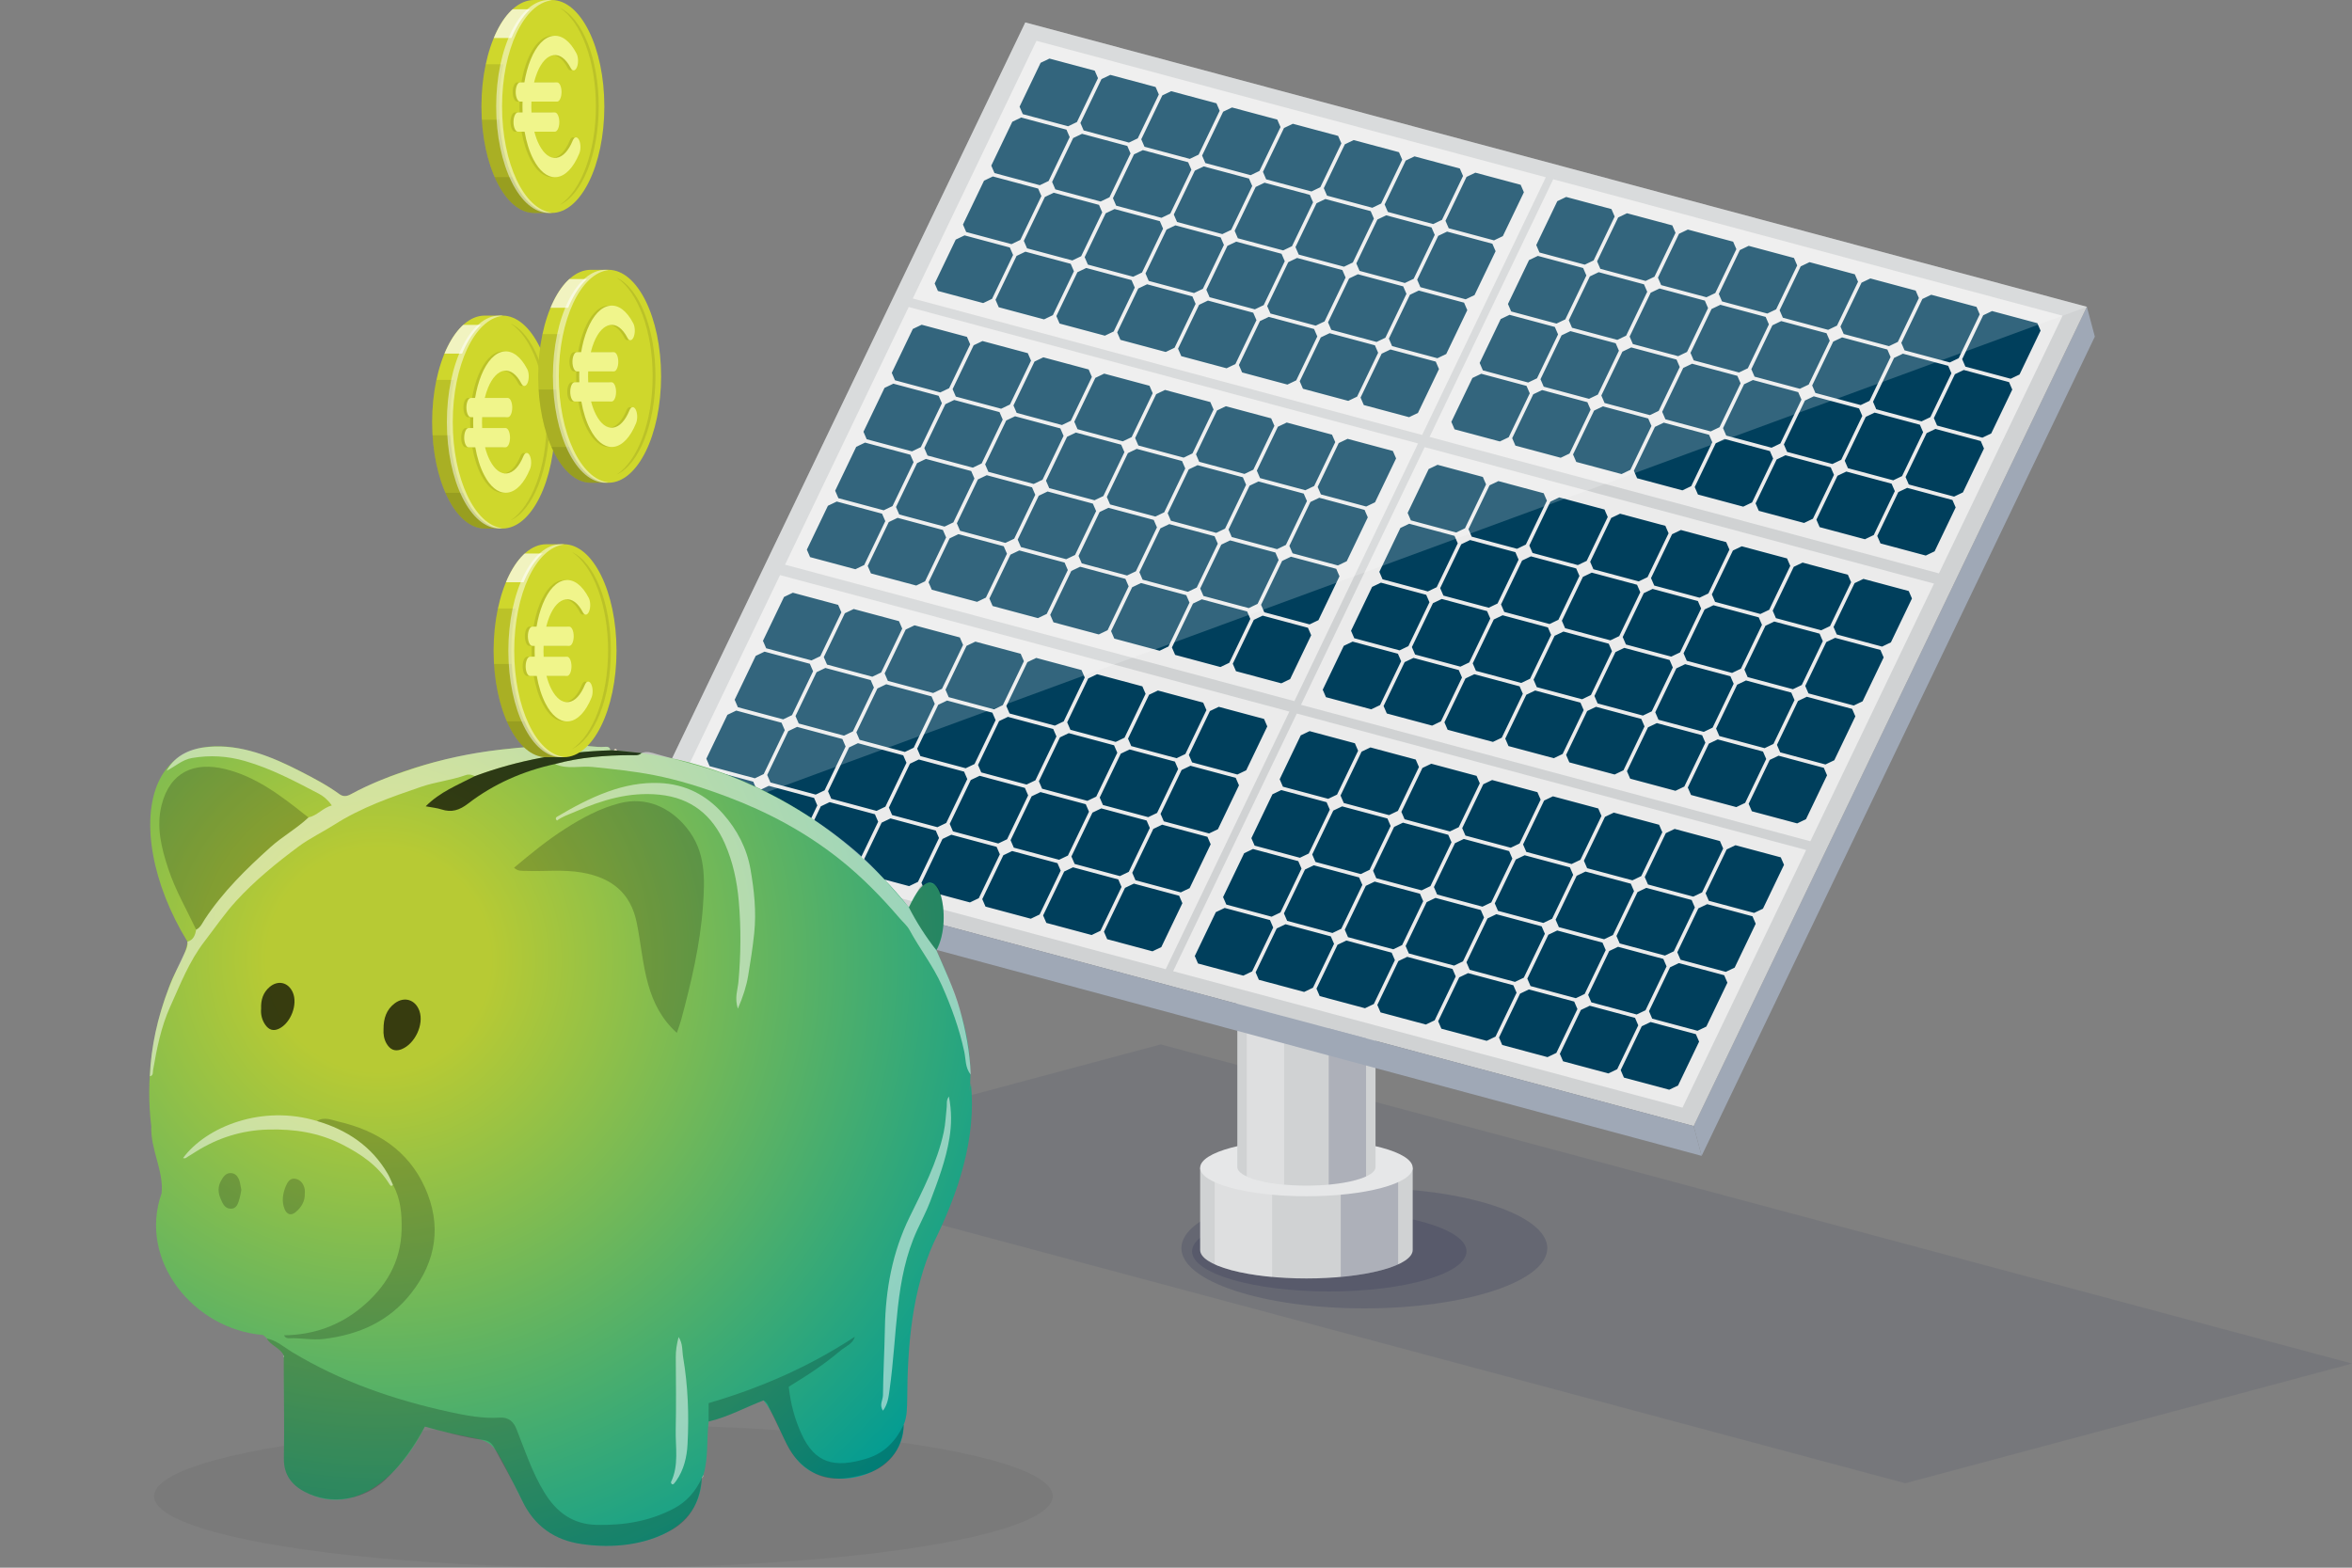 <svg xmlns="http://www.w3.org/2000/svg" xmlns:xlink="http://www.w3.org/1999/xlink" width="1500" height="1000" viewBox="0 0 1500 1000"><rect x="0" y="0" width="1500" height="1000" fill="#808080" stroke="none"/><defs><style>      .uuid-e9adc570-b410-42d0-b610-f1a4b85ca873 {        fill: none;      }      .uuid-a43bfc4c-c2b4-418c-9cc4-7ea27b23c2e4 {        opacity: .05;      }      .uuid-bce92fe8-3235-48c8-8a8a-a3d83a68704f, .uuid-5a9cc619-9f32-472c-84f3-fded975620a2 {        opacity: .1;      }      .uuid-1fcb9fc7-c20d-4018-a430-05f69a6dc33f {        fill: #003f5c;      }      .uuid-402a48e4-cc2d-428f-87b4-9113f0f6b19f {        fill: #ebebeb;      }      .uuid-a995d6e3-6017-43d5-a732-bd2653f56f3f {        fill: #f0f58b;      }      .uuid-b06a6ae5-0d59-4ed6-b67c-a1422876a8ce {        fill: #e6e7e8;      }      .uuid-0aebd8f2-0179-49d2-86d0-c2a2be54a03b {        fill: #f6d1d8;      }      .uuid-78c0d4d4-ec83-4e7b-873b-f716b1c2c55f, .uuid-7884f8c6-06a4-4c5f-9076-d39ac0f23efe, .uuid-28173c61-c5c6-4fcc-85a7-cca4051d7c22, .uuid-6d467508-b4af-4f76-9239-d710d3ca9a8d, .uuid-c0bdee12-d8ab-49e1-bf3d-63d5402a66b4 {        fill: #fff;      }      .uuid-fc23e507-5b6b-40d7-bcba-d5dfb0dadd79 {        fill: #e4e4e4;      }      .uuid-b8b17505-71fd-4484-8b37-f8d8c1dc185b {        fill: #9fa8b6;      }      .uuid-4176d738-f8e5-4347-b88e-bba1192c1e96 {        fill: #cfd72c;      }      .uuid-2169081e-c59f-4f49-bbb7-068737b6c0cb {        fill: #d0d2d3;      }      .uuid-b4bb381f-c61c-40c9-a13f-b10d064968a2 {        fill: #d9a4a6;      }      .uuid-d690c762-3d56-4bab-af7c-d23dd87383f5 {        clip-path: url(#uuid-ba50a783-1894-4345-8c08-827411485835);      }      .uuid-4cb82dcf-6e23-4904-b948-525891ad7695, .uuid-ba59a28d-df9e-4b14-b48b-3e8a8c04a785, .uuid-7884f8c6-06a4-4c5f-9076-d39ac0f23efe, .uuid-51f6139a-10fd-41e9-b30e-697e9fc7e24d {        opacity: .2;      }      .uuid-4cb82dcf-6e23-4904-b948-525891ad7695, .uuid-ba59a28d-df9e-4b14-b48b-3e8a8c04a785, .uuid-5a9cc619-9f32-472c-84f3-fded975620a2 {        fill: #242b52;      }      .uuid-4cb82dcf-6e23-4904-b948-525891ad7695, .uuid-5a9cc619-9f32-472c-84f3-fded975620a2 {        mix-blend-mode: multiply;      }      .uuid-d287f90f-11b4-43d8-8809-2e910fbe0f5e {        fill: url(#uuid-72a27e56-0cf8-4c81-801f-3de6821066ba);        opacity: .4;      }      .uuid-4c774521-a1b7-42f6-ad7c-c5fa0b8145e7 {        clip-path: url(#uuid-027b32b5-c08a-47fa-9418-d921df1c1d9e);      }      .uuid-12ca34ba-da4c-4753-9ad5-1cc78da08878 {        clip-path: url(#uuid-15a7061c-b8a1-443a-812b-3b2632ecf9d6);      }      .uuid-fd14d476-c358-4369-b240-501e6b6f7884 {        clip-path: url(#uuid-68dfe2b9-8759-4dcd-9a0a-c961f9ca06d8);      }      .uuid-3f44403e-37c9-4a67-84c5-0088c19b0fa6 {        clip-path: url(#uuid-edb50e15-ccb8-4f46-9a9c-05db65852671);      }      .uuid-ad243f31-545f-4470-92d8-4d34284ef95e, .uuid-28173c61-c5c6-4fcc-85a7-cca4051d7c22 {        opacity: .5;      }      .uuid-745c0859-9d25-4496-81f0-e1f4a1a04550, .uuid-6d467508-b4af-4f76-9239-d710d3ca9a8d {        opacity: .7;      }      .uuid-ef876504-0dd1-4a5c-b674-b87b9037b94b {        isolation: isolate;      }      .uuid-c0bdee12-d8ab-49e1-bf3d-63d5402a66b4 {        opacity: .3;      }      .uuid-0763873c-4e8f-4c72-bc0b-f07fa82aa672 {        clip-path: url(#uuid-13382c18-a0b8-4d62-b2ae-b989076ffd65);      }      .uuid-ed531aea-5eb5-449e-a0f8-00e171d6a014 {        clip-path: url(#uuid-0a23354e-0eb3-42bc-b9d4-4f56bf45c22a);      }      .uuid-d5f58b5c-3249-4ec0-98a8-ea94236fe6a5 {        fill: url(#uuid-d7826b0e-110b-4f6b-915c-9a7bb6715acb);      }    </style><clipPath id="uuid-0a23354e-0eb3-42bc-b9d4-4f56bf45c22a"><rect class="uuid-e9adc570-b410-42d0-b610-f1a4b85ca873" x="-1650" y="-1460" width="2000" height="1250"></rect></clipPath><radialGradient id="uuid-72a27e56-0cf8-4c81-801f-3de6821066ba" data-name="Unbenannter Verlauf 11" cx="-603.196" cy="-403.256" fx="-603.196" fy="-403.256" r="934.831" gradientTransform="translate(-9.335 -192.136) scale(1.061 .89)" gradientUnits="userSpaceOnUse"><stop offset="0" stop-color="#00c5b6"></stop><stop offset="1" stop-color="#bdd034" stop-opacity="0"></stop></radialGradient><clipPath id="uuid-ba50a783-1894-4345-8c08-827411485835"><path class="uuid-2169081e-c59f-4f49-bbb7-068737b6c0cb" d="M765.405,744.91v52.441c0,4.648,6.617,9.295,19.851,12.841,26.467,7.092,69.379,7.092,95.846,0,13.234-3.546,19.851-8.193,19.851-12.841v-52.441h-135.547Z"></path></clipPath><clipPath id="uuid-13382c18-a0b8-4d62-b2ae-b989076ffd65"><path class="uuid-2169081e-c59f-4f49-bbb7-068737b6c0cb" d="M789.107,607.938v136.548c0,3.022,4.303,6.044,12.908,8.35,17.211,4.612,45.116,4.612,62.327,0,8.606-2.306,12.908-5.328,12.908-8.35v-136.547h-88.144Z"></path></clipPath><radialGradient id="uuid-d7826b0e-110b-4f6b-915c-9a7bb6715acb" data-name="Unbenannter Verlauf 3" cx="241.44" cy="612.14" fx="241.44" fy="612.14" r="613.874" gradientUnits="userSpaceOnUse"><stop offset=".116" stop-color="#b7ca34"></stop><stop offset=".747" stop-color="#009b94"></stop></radialGradient><clipPath id="uuid-edb50e15-ccb8-4f46-9a9c-05db65852671"><path class="uuid-e9adc570-b410-42d0-b610-f1a4b85ca873" d="M381.912,415.084c0-29.492-9.304-54.521-22.281-63.904v-4.014h-11.273c-18.53,0-33.552,30.408-33.552,67.918s15.022,67.918,33.552,67.918h11.273v-4.014c12.977-9.383,22.281-34.413,22.281-63.904Z"></path></clipPath><clipPath id="uuid-027b32b5-c08a-47fa-9418-d921df1c1d9e"><path class="uuid-e9adc570-b410-42d0-b610-f1a4b85ca873" d="M342.712,269.225c0-29.492-9.304-54.521-22.281-63.904v-4.014h-11.273c-18.53,0-33.552,30.408-33.552,67.918s15.022,67.918,33.552,67.918h11.273v-4.014c12.977-9.383,22.281-34.413,22.281-63.904Z"></path></clipPath><clipPath id="uuid-68dfe2b9-8759-4dcd-9a0a-c961f9ca06d8"><path class="uuid-e9adc570-b410-42d0-b610-f1a4b85ca873" d="M410.341,240.02c0-29.492-9.304-54.521-22.281-63.904v-4.014h-11.273c-18.53,0-33.552,30.408-33.552,67.918s15.022,67.918,33.552,67.918h11.273v-4.014c12.977-9.383,22.281-34.413,22.281-63.904Z"></path></clipPath><clipPath id="uuid-15a7061c-b8a1-443a-812b-3b2632ecf9d6"><path class="uuid-e9adc570-b410-42d0-b610-f1a4b85ca873" d="M374.151,67.918c0-29.492-9.304-54.521-22.281-63.904V0h-11.273c-18.53,0-33.552,30.408-33.552,67.918s15.022,67.918,33.552,67.918h11.273v-4.014c12.977-9.383,22.281-34.413,22.281-63.904Z"></path></clipPath></defs><g class="uuid-ef876504-0dd1-4a5c-b674-b87b9037b94b"><g id="uuid-0bd94e07-b8a6-44fb-a2a1-1945e4fb323b" data-name="Ebene 18 Kopie"><g class="uuid-ed531aea-5eb5-449e-a0f8-00e171d6a014"><ellipse class="uuid-d287f90f-11b4-43d8-8809-2e910fbe0f5e" cx="-649.561" cy="-551.024" rx="992.22" ry="831.977"></ellipse></g></g><g id="uuid-a5484c00-813b-4acf-a347-fa23b73ef9fa" data-name="Ebene 21"><g><polygon class="uuid-5a9cc619-9f32-472c-84f3-fded975620a2" points="455.292 742.555 1215.08 946.14 1500 869.795 740.212 666.211 455.292 742.555"></polygon><g><path class="uuid-4cb82dcf-6e23-4904-b948-525891ad7695" d="M986.806,796.183c0,21.215-52.241,38.415-116.688,38.415s-116.684-17.2-116.684-38.415,52.238-38.415,116.684-38.415,116.688,17.2,116.688,38.415Z"></path><path class="uuid-4cb82dcf-6e23-4904-b948-525891ad7695" d="M935.279,798.193c0,14.141-39.18,25.609-87.521,25.609s-87.515-11.468-87.515-25.609,39.181-25.612,87.515-25.612,87.521,11.468,87.521,25.612Z"></path></g><g><g><g><path class="uuid-2169081e-c59f-4f49-bbb7-068737b6c0cb" d="M765.405,744.91v52.441c0,4.648,6.617,9.295,19.851,12.841,26.467,7.092,69.379,7.092,95.846,0,13.234-3.546,19.851-8.193,19.851-12.841v-52.441h-135.547Z"></path><g class="uuid-d690c762-3d56-4bab-af7c-d23dd87383f5"><rect class="uuid-ba59a28d-df9e-4b14-b48b-3e8a8c04a785" x="855.072" y="737.824" width="36.597" height="87.428"></rect><rect class="uuid-c0bdee12-d8ab-49e1-bf3d-63d5402a66b4" x="774.688" y="737.824" width="36.597" height="87.428"></rect></g></g><ellipse class="uuid-b06a6ae5-0d59-4ed6-b67c-a1422876a8ce" cx="833.178" cy="744.91" rx="67.774" ry="18.16"></ellipse></g><g><g><path class="uuid-2169081e-c59f-4f49-bbb7-068737b6c0cb" d="M789.107,607.938v136.548c0,3.022,4.303,6.044,12.908,8.35,17.211,4.612,45.116,4.612,62.327,0,8.606-2.306,12.908-5.328,12.908-8.35v-136.547h-88.144Z"></path><g class="uuid-0763873c-4e8f-4c72-bc0b-f07fa82aa672"><rect class="uuid-ba59a28d-df9e-4b14-b48b-3e8a8c04a785" x="847.415" y="603.33" width="23.798" height="159.299"></rect><rect class="uuid-c0bdee12-d8ab-49e1-bf3d-63d5402a66b4" x="795.143" y="603.33" width="23.798" height="159.299"></rect></g></g><ellipse class="uuid-b06a6ae5-0d59-4ed6-b67c-a1422876a8ce" cx="833.178" cy="607.938" rx="44.072" ry="11.809"></ellipse></g></g><polygon class="uuid-b8b17505-71fd-4484-8b37-f8d8c1dc185b" points="1085.225 737.309 1336.002 214.706 1330.91 195.701 1080.132 718.304 1085.225 737.309"></polygon><polygon class="uuid-2169081e-c59f-4f49-bbb7-068737b6c0cb" points="653.891 14.295 1330.91 195.701 1080.132 718.304 403.113 536.897 653.891 14.295"></polygon><g><path class="uuid-402a48e4-cc2d-428f-87b4-9113f0f6b19f" d="M906.98,277.439l-324.839-87.04L661.007,26.047l324.839,87.04-78.866,164.351Zm-2.613,5.446l-324.839-87.04-78.866,164.351,324.839,87.04,78.866-164.351Zm411.055-81.487l-324.839-87.04-78.866,164.351,324.839,87.04,78.866-164.351Zm-81.996,170.874l-324.839-87.04-78.866,164.351,324.839,87.04,78.866-164.351Zm-411.118,81.619l-324.839-87.04-78.866,164.351,324.839,87.04,78.866-164.351Zm329.576,88.31l-324.839-87.04-78.866,164.351,324.839,87.04,78.866-164.351Z"></path><path class="uuid-1fcb9fc7-c20d-4018-a430-05f69a6dc33f" d="M700.247,49.861l-13.43,27.987-5.636,2.698-28.887-7.74-2.058-4.76,13.43-27.987,5.636-2.698,28.887,7.74,2.057,4.759Zm36.747,5.638l-28.887-7.74-5.636,2.698-13.43,27.987,2.058,4.76,28.887,7.74,5.636-2.698,13.43-27.987-2.057-4.759Zm38.804,10.398l-28.887-7.74-5.636,2.698-13.43,27.987,2.058,4.76,28.887,7.74,5.636-2.698,13.43-27.987-2.057-4.759Zm38.804,10.398l-28.887-7.74-5.636,2.698-13.43,27.987,2.058,4.76,28.887,7.74,5.636-2.698,13.43-27.987-2.057-4.759Zm38.804,10.398l-28.887-7.74-5.636,2.698-13.43,27.987,2.058,4.76,28.887,7.74,5.636-2.698,13.43-27.987-2.058-4.759Zm38.804,10.398l-28.887-7.74-5.636,2.698-13.43,27.987,2.058,4.76,28.887,7.74,5.636-2.698,13.43-27.987-2.057-4.759Zm38.804,10.398l-28.887-7.74-5.636,2.698-13.43,27.987,2.058,4.76,28.887,7.74,5.636-2.698,13.43-27.987-2.058-4.759Zm38.804,10.397l-28.887-7.74-5.636,2.698-13.43,27.987,2.058,4.76,28.887,7.74,5.636-2.698,13.43-27.987-2.058-4.759Zm-289.672-35.184l-28.887-7.74-5.636,2.698-13.43,27.987,2.058,4.76,28.887,7.74,5.636-2.698,13.43-27.987-2.057-4.759Zm38.804,10.398l-28.887-7.74-5.636,2.698-13.43,27.987,2.058,4.76,28.887,7.74,5.636-2.698,13.43-27.987-2.057-4.759Zm38.804,10.398l-28.887-7.74-5.636,2.698-13.43,27.987,2.058,4.76,28.887,7.74,5.636-2.698,13.43-27.987-2.057-4.759Zm38.804,10.398l-28.887-7.74-5.636,2.698-13.43,27.987,2.058,4.76,28.887,7.74,5.636-2.698,13.43-27.987-2.058-4.759Zm38.804,10.397l-28.887-7.74-5.636,2.698-13.43,27.987,2.058,4.76,28.887,7.74,5.636-2.698,13.43-27.987-2.057-4.759Zm38.804,10.398l-28.887-7.74-5.636,2.698-13.43,27.987,2.058,4.76,28.887,7.74,5.636-2.698,13.43-27.987-2.058-4.759Zm38.804,10.398l-28.887-7.74-5.636,2.697-13.43,27.987,2.058,4.76,28.887,7.74,5.636-2.698,13.43-27.987-2.058-4.759Zm38.804,10.398l-28.887-7.74-5.636,2.698-13.43,27.987,2.058,4.76,28.887,7.74,5.636-2.698,13.43-27.987-2.057-4.759Zm-289.672-35.184l-28.887-7.74-5.636,2.698-13.43,27.987,2.058,4.76,28.887,7.74,5.636-2.698,13.43-27.987-2.057-4.759Zm38.804,10.398l-28.887-7.74-5.636,2.698-13.43,27.987,2.058,4.76,28.887,7.74,5.636-2.698,13.43-27.987-2.058-4.759Zm38.804,10.398l-28.887-7.74-5.636,2.698-13.43,27.987,2.058,4.76,28.887,7.74,5.636-2.698,13.43-27.987-2.057-4.759Zm38.804,10.398l-28.887-7.74-5.636,2.698-13.43,27.987,2.058,4.76,28.887,7.74,5.636-2.698,13.43-27.987-2.057-4.759Zm38.804,10.398l-28.887-7.74-5.636,2.698-13.43,27.987,2.058,4.76,28.887,7.74,5.636-2.698,13.43-27.987-2.058-4.759Zm38.804,10.398l-28.887-7.74-5.636,2.698-13.43,27.987,2.058,4.76,28.887,7.74,5.636-2.698,13.43-27.987-2.057-4.759Zm38.804,10.397l-28.887-7.74-5.636,2.698-13.43,27.987,2.058,4.76,28.887,7.74,5.636-2.698,13.43-27.987-2.057-4.759Zm38.804,10.398l-28.887-7.74-5.636,2.698-13.43,27.987,2.058,4.76,28.887,7.74,5.636-2.698,13.43-27.987-2.057-4.759Zm-289.672-35.184l-28.887-7.74-5.636,2.698-13.43,27.987,2.058,4.76,28.887,7.74,5.636-2.698,13.43-27.987-2.057-4.759Zm38.804,10.398l-28.887-7.74-5.636,2.698-13.43,27.987,2.058,4.76,28.887,7.74,5.636-2.698,13.43-27.987-2.057-4.759Zm38.804,10.397l-28.887-7.74-5.636,2.698-13.43,27.987,2.058,4.76,28.887,7.74,5.636-2.698,13.43-27.987-2.057-4.759Zm38.804,10.398l-28.887-7.74-5.636,2.698-13.43,27.987,2.058,4.76,28.887,7.74,5.636-2.698,13.43-27.987-2.058-4.759Zm38.804,10.398l-28.887-7.74-5.636,2.698-13.43,27.987,2.058,4.76,28.887,7.74,5.636-2.698,13.43-27.987-2.057-4.759Zm38.804,10.398l-28.887-7.74-5.636,2.698-13.43,27.987,2.058,4.76,28.887,7.74,5.636-2.698,13.43-27.987-2.057-4.759Zm38.804,10.398l-28.887-7.74-5.636,2.698-13.43,27.987,2.058,4.76,28.887,7.74,5.636-2.698,13.43-27.987-2.058-4.759Zm38.804,10.398l-28.887-7.74-5.636,2.698-13.43,27.987,2.058,4.76,28.887,7.74,5.636-2.698,13.43-27.987-2.057-4.759Zm-298.983-15.783l-28.887-7.74-5.636,2.698-13.43,27.987,2.058,4.76,28.887,7.74,5.636-2.698,13.43-27.987-2.058-4.759Zm38.804,10.398l-28.887-7.74-5.636,2.698-13.43,27.987,2.058,4.76,28.887,7.74,5.636-2.698,13.43-27.987-2.058-4.759Zm38.804,10.398l-28.887-7.74-5.636,2.698-13.43,27.987,2.058,4.76,28.887,7.74,5.636-2.698,13.43-27.987-2.057-4.759Zm38.804,10.398l-28.887-7.74-5.636,2.698-13.43,27.987,2.058,4.76,28.887,7.74,5.636-2.698,13.43-27.987-2.057-4.759Zm38.804,10.397l-28.887-7.74-5.636,2.698-13.43,27.987,2.058,4.76,28.887,7.74,5.636-2.698,13.43-27.987-2.058-4.759Zm38.804,10.398l-28.887-7.74-5.636,2.698-13.43,27.987,2.058,4.76,28.887,7.74,5.636-2.698,13.43-27.987-2.057-4.759Zm38.804,10.398l-28.887-7.74-5.636,2.698-13.43,27.987,2.058,4.76,28.887,7.74,5.636-2.698,13.43-27.987-2.058-4.759Zm38.804,10.398l-28.887-7.74-5.636,2.698-13.43,27.987,2.058,4.76,28.887,7.74,5.636-2.698,13.43-27.987-2.058-4.759Zm-289.672-35.184l-28.887-7.74-5.636,2.698-13.43,27.987,2.058,4.76,28.887,7.74,5.636-2.698,13.43-27.987-2.057-4.759Zm38.804,10.398l-28.887-7.74-5.636,2.698-13.43,27.987,2.058,4.76,28.887,7.74,5.636-2.698,13.43-27.987-2.057-4.759Zm38.804,10.398l-28.887-7.74-5.636,2.698-13.43,27.987,2.058,4.76,28.887,7.74,5.636-2.698,13.43-27.987-2.057-4.759Zm38.804,10.398l-28.887-7.74-5.636,2.698-13.43,27.987,2.058,4.76,28.887,7.74,5.636-2.698,13.43-27.987-2.057-4.759Zm38.804,10.398l-28.887-7.74-5.636,2.698-13.43,27.987,2.058,4.76,28.887,7.74,5.636-2.698,13.43-27.987-2.057-4.759Zm38.804,10.398l-28.887-7.74-5.636,2.698-13.43,27.987,2.058,4.76,28.887,7.74,5.636-2.698,13.43-27.987-2.058-4.759Zm38.804,10.397l-28.887-7.74-5.636,2.698-13.43,27.987,2.058,4.76,28.887,7.74,5.636-2.698,13.43-27.987-2.058-4.759Zm38.804,10.398l-28.887-7.74-5.636,2.698-13.43,27.987,2.058,4.76,28.887,7.74,5.636-2.698,13.43-27.987-2.057-4.759Zm-289.672-35.184l-28.887-7.74-5.636,2.698-13.43,27.987,2.058,4.76,28.887,7.74,5.636-2.698,13.43-27.987-2.057-4.759Zm38.804,10.398l-28.887-7.74-5.636,2.698-13.43,27.987,2.058,4.76,28.887,7.74,5.636-2.698,13.43-27.987-2.058-4.759Zm38.804,10.398l-28.887-7.74-5.636,2.698-13.43,27.987,2.058,4.76,28.887,7.74,5.636-2.698,13.43-27.987-2.057-4.759Zm38.804,10.397l-28.887-7.74-5.636,2.698-13.43,27.987,2.058,4.76,28.887,7.74,5.636-2.698,13.43-27.987-2.057-4.759Zm38.804,10.398l-28.887-7.74-5.636,2.698-13.43,27.987,2.058,4.76,28.887,7.74,5.636-2.698,13.43-27.987-2.058-4.759Zm38.804,10.398l-28.887-7.74-5.636,2.698-13.43,27.987,2.058,4.76,28.887,7.74,5.636-2.698,13.43-27.987-2.057-4.759Zm38.804,10.398l-28.887-7.74-5.636,2.698-13.43,27.987,2.058,4.76,28.887,7.74,5.636-2.698,13.43-27.987-2.057-4.759Zm38.804,10.398l-28.887-7.74-5.636,2.698-13.43,27.987,2.058,4.76,28.887,7.74,5.636-2.698,13.43-27.987-2.057-4.759Zm-289.672-35.184l-28.887-7.74-5.636,2.698-13.43,27.987,2.058,4.76,28.887,7.74,5.636-2.698,13.43-27.987-2.058-4.759Zm38.804,10.398l-28.887-7.74-5.636,2.698-13.43,27.987,2.058,4.76,28.887,7.74,5.636-2.698,13.43-27.987-2.057-4.759Zm38.804,10.398l-28.887-7.74-5.636,2.698-13.43,27.987,2.058,4.76,28.887,7.74,5.636-2.698,13.43-27.987-2.057-4.759Zm38.804,10.398l-28.887-7.74-5.636,2.698-13.43,27.987,2.058,4.76,28.887,7.74,5.636-2.698,13.43-27.987-2.057-4.759Zm38.804,10.398l-28.887-7.74-5.636,2.698-13.43,27.987,2.058,4.76,28.887,7.74,5.636-2.698,13.43-27.987-2.057-4.759Zm38.804,10.397l-28.887-7.74-5.636,2.698-13.43,27.987,2.058,4.76,28.887,7.74,5.636-2.698,13.43-27.987-2.057-4.759Zm38.804,10.398l-28.887-7.74-5.636,2.698-13.43,27.987,2.058,4.76,28.887,7.74,5.636-2.698,13.43-27.987-2.058-4.759Zm38.804,10.398l-28.887-7.74-5.636,2.698-13.43,27.987,2.058,4.76,28.887,7.74,5.636-2.698,13.43-27.987-2.057-4.759Zm193.552-267.067l-28.887-7.74-5.636,2.698-13.43,27.987,2.058,4.76,28.887,7.74,5.636-2.698,13.43-27.987-2.058-4.759Zm38.804,10.398l-28.887-7.74-5.636,2.698-13.43,27.987,2.058,4.76,28.887,7.74,5.636-2.698,13.43-27.987-2.058-4.759Zm38.804,10.397l-28.887-7.74-5.636,2.698-13.43,27.987,2.058,4.76,28.887,7.74,5.636-2.698,13.43-27.987-2.057-4.759Zm38.804,10.398l-28.887-7.74-5.636,2.698-13.43,27.987,2.058,4.76,28.887,7.74,5.636-2.698,13.43-27.987-2.057-4.759Zm38.804,10.398l-28.887-7.74-5.636,2.697-13.43,27.987,2.058,4.76,28.887,7.74,5.636-2.698,13.43-27.987-2.058-4.759Zm38.804,10.398l-28.887-7.74-5.636,2.698-13.43,27.987,2.058,4.76,28.887,7.74,5.636-2.698,13.43-27.987-2.057-4.759Zm38.804,10.398l-28.887-7.74-5.636,2.698-13.43,27.987,2.058,4.76,28.887,7.74,5.636-2.698,13.43-27.987-2.058-4.759Zm38.804,10.398l-28.887-7.74-5.636,2.698-13.43,27.987,2.058,4.76,28.887,7.74,5.636-2.698,13.43-27.987-2.058-4.759Zm-289.672-35.184l-28.887-7.74-5.636,2.698-13.43,27.987,2.058,4.76,28.887,7.74,5.636-2.698,13.43-27.987-2.057-4.759Zm38.804,10.398l-28.887-7.74-5.636,2.698-13.43,27.987,2.058,4.76,28.887,7.74,5.636-2.698,13.43-27.987-2.057-4.759Zm38.804,10.398l-28.887-7.74-5.636,2.698-13.43,27.987,2.058,4.76,28.887,7.74,5.636-2.698,13.43-27.987-2.057-4.759Zm38.804,10.398l-28.887-7.74-5.636,2.698-13.43,27.987,2.058,4.76,28.887,7.74,5.636-2.698,13.43-27.987-2.058-4.759Zm38.804,10.397l-28.887-7.74-5.636,2.698-13.43,27.987,2.058,4.76,28.887,7.74,5.636-2.698,13.43-27.987-2.057-4.759Zm38.804,10.398l-28.887-7.74-5.636,2.698-13.43,27.987,2.058,4.76,28.887,7.74,5.636-2.698,13.43-27.987-2.058-4.759Zm38.804,10.398l-28.887-7.74-5.636,2.698-13.43,27.987,2.058,4.76,28.887,7.74,5.636-2.698,13.43-27.987-2.058-4.759Zm38.804,10.398l-28.887-7.74-5.636,2.698-13.43,27.987,2.058,4.76,28.887,7.74,5.636-2.698,13.43-27.987-2.057-4.759Zm-289.672-35.184l-28.887-7.74-5.636,2.698-13.43,27.987,2.058,4.76,28.887,7.74,5.636-2.698,13.43-27.987-2.057-4.759Zm38.804,10.398l-28.887-7.74-5.636,2.698-13.43,27.987,2.058,4.76,28.887,7.74,5.636-2.698,13.43-27.987-2.058-4.759Zm38.804,10.398l-28.887-7.74-5.636,2.698-13.43,27.987,2.058,4.76,28.887,7.74,5.636-2.698,13.43-27.987-2.057-4.759Zm38.804,10.398l-28.887-7.74-5.636,2.698-13.43,27.987,2.058,4.76,28.887,7.74,5.636-2.698,13.43-27.987-2.057-4.759Zm38.804,10.398l-28.887-7.74-5.636,2.698-13.43,27.987,2.058,4.76,28.887,7.74,5.636-2.698,13.43-27.987-2.058-4.759Zm38.804,10.398l-28.887-7.74-5.636,2.698-13.43,27.987,2.058,4.76,28.887,7.74,5.636-2.698,13.43-27.987-2.057-4.759Zm38.804,10.397l-28.887-7.74-5.636,2.698-13.43,27.987,2.058,4.76,28.887,7.74,5.636-2.698,13.43-27.987-2.057-4.759Zm38.804,10.398l-28.887-7.74-5.636,2.698-13.43,27.987,2.058,4.76,28.887,7.74,5.636-2.698,13.43-27.987-2.057-4.759Zm-289.673-35.184l-28.887-7.74-5.636,2.698-13.43,27.987,2.058,4.76,28.887,7.74,5.636-2.698,13.43-27.987-2.057-4.759Zm38.804,10.398l-28.887-7.74-5.636,2.698-13.43,27.987,2.058,4.76,28.887,7.74,5.636-2.698,13.43-27.987-2.057-4.759Zm38.804,10.398l-28.887-7.74-5.636,2.698-13.43,27.987,2.058,4.76,28.887,7.74,5.636-2.698,13.43-27.987-2.057-4.759Zm38.804,10.397l-28.887-7.74-5.636,2.698-13.43,27.987,2.058,4.76,28.887,7.74,5.636-2.698,13.43-27.987-2.058-4.759Zm38.804,10.398l-28.887-7.74-5.636,2.698-13.43,27.987,2.058,4.76,28.887,7.74,5.636-2.698,13.43-27.987-2.057-4.759Zm38.804,10.398l-28.887-7.74-5.636,2.698-13.43,27.987,2.058,4.76,28.887,7.74,5.636-2.698,13.43-27.987-2.057-4.759Zm38.804,10.398l-28.887-7.74-5.636,2.698-13.43,27.987,2.058,4.76,28.887,7.74,5.636-2.698,13.43-27.987-2.057-4.759Zm38.804,10.398l-28.887-7.74-5.636,2.698-13.43,27.987,2.058,4.76,28.887,7.74,5.636-2.698,13.43-27.987-2.057-4.759Zm-299.499-14.705l-28.887-7.74-5.636,2.698-13.43,27.987,2.058,4.76,28.887,7.74,5.636-2.698,13.43-27.987-2.057-4.759Zm38.804,10.397l-28.887-7.74-5.636,2.698-13.43,27.987,2.058,4.76,28.887,7.74,5.636-2.698,13.43-27.987-2.058-4.759Zm38.804,10.398l-28.887-7.74-5.636,2.698-13.43,27.987,2.058,4.76,28.887,7.74,5.636-2.698,13.43-27.987-2.058-4.759Zm38.804,10.398l-28.887-7.74-5.636,2.697-13.43,27.987,2.058,4.76,28.887,7.74,5.636-2.698,13.43-27.987-2.057-4.759Zm38.804,10.398l-28.887-7.74-5.636,2.698-13.43,27.987,2.058,4.76,28.887,7.74,5.636-2.698,13.43-27.987-2.058-4.759Zm38.804,10.398l-28.887-7.74-5.636,2.698-13.43,27.987,2.058,4.76,28.887,7.74,5.636-2.698,13.43-27.987-2.057-4.759Zm38.804,10.397l-28.887-7.74-5.636,2.698-13.43,27.987,2.058,4.76,28.887,7.74,5.636-2.698,13.43-27.987-2.057-4.759Zm38.804,10.398l-28.887-7.74-5.636,2.698-13.43,27.987,2.058,4.76,28.887,7.74,5.636-2.698,13.43-27.987-2.057-4.759Zm-289.672-35.184l-28.887-7.74-5.636,2.698-13.43,27.987,2.058,4.76,28.887,7.74,5.636-2.698,13.43-27.987-2.057-4.759Zm38.804,10.398l-28.887-7.74-5.636,2.698-13.43,27.987,2.058,4.76,28.887,7.74,5.636-2.698,13.43-27.987-2.057-4.759Zm38.804,10.398l-28.887-7.74-5.636,2.698-13.43,27.987,2.058,4.76,28.887,7.74,5.636-2.698,13.43-27.987-2.057-4.759Zm38.804,10.397l-28.887-7.74-5.636,2.698-13.43,27.987,2.058,4.76,28.887,7.74,5.636-2.698,13.43-27.987-2.058-4.759Zm38.804,10.398l-28.887-7.74-5.636,2.698-13.43,27.987,2.058,4.76,28.887,7.74,5.636-2.698,13.43-27.987-2.057-4.759Zm38.804,10.398l-28.887-7.74-5.636,2.697-13.43,27.987,2.058,4.76,28.887,7.74,5.636-2.698,13.43-27.987-2.057-4.759Zm38.804,10.398l-28.887-7.74-5.636,2.698-13.43,27.987,2.058,4.76,28.887,7.74,5.636-2.698,13.43-27.987-2.058-4.759Zm38.804,10.398l-28.887-7.74-5.636,2.698-13.43,27.987,2.058,4.76,28.887,7.74,5.636-2.698,13.43-27.987-2.058-4.759Zm-289.672-35.184l-28.887-7.74-5.636,2.698-13.43,27.987,2.058,4.76,28.887,7.74,5.636-2.698,13.43-27.987-2.057-4.759Zm38.804,10.398l-28.887-7.74-5.636,2.698-13.43,27.987,2.058,4.76,28.887,7.74,5.636-2.698,13.43-27.987-2.058-4.759Zm38.804,10.398l-28.887-7.74-5.636,2.698-13.43,27.987,2.058,4.76,28.887,7.74,5.636-2.698,13.43-27.987-2.058-4.759Zm38.804,10.398l-28.887-7.74-5.636,2.698-13.43,27.987,2.058,4.76,28.887,7.74,5.636-2.698,13.43-27.987-2.057-4.759Zm38.804,10.398l-28.887-7.74-5.636,2.698-13.43,27.987,2.058,4.76,28.887,7.74,5.636-2.698,13.43-27.987-2.057-4.759Zm38.804,10.397l-28.887-7.74-5.636,2.698-13.43,27.987,2.058,4.76,28.887,7.74,5.636-2.698,13.43-27.987-2.057-4.759Zm38.804,10.398l-28.887-7.74-5.636,2.698-13.43,27.987,2.058,4.76,28.887,7.74,5.636-2.698,13.43-27.987-2.057-4.759Zm38.804,10.398l-28.887-7.74-5.636,2.698-13.43,27.987,2.058,4.76,28.887,7.74,5.636-2.698,13.43-27.987-2.057-4.759Zm-289.672-35.184l-28.887-7.74-5.636,2.698-13.43,27.987,2.058,4.76,28.887,7.74,5.636-2.698,13.43-27.987-2.058-4.759Zm38.804,10.397l-28.887-7.74-5.636,2.698-13.43,27.987,2.058,4.76,28.887,7.74,5.636-2.698,13.43-27.987-2.058-4.759Zm38.804,10.398l-28.887-7.74-5.636,2.698-13.43,27.987,2.058,4.76,28.887,7.74,5.636-2.698,13.43-27.987-2.057-4.759Zm38.804,10.398l-28.887-7.74-5.636,2.698-13.43,27.987,2.058,4.76,28.887,7.74,5.636-2.698,13.43-27.987-2.057-4.759Zm38.804,10.398l-28.887-7.74-5.636,2.698-13.43,27.987,2.058,4.76,28.887,7.74,5.636-2.698,13.43-27.987-2.057-4.759Zm38.804,10.398l-28.887-7.74-5.636,2.698-13.43,27.987,2.058,4.76,28.887,7.74,5.636-2.698,13.43-27.987-2.057-4.759Zm38.804,10.398l-28.887-7.74-5.636,2.698-13.43,27.987,2.058,4.76,28.887,7.74,5.636-2.698,13.43-27.987-2.058-4.759Zm38.804,10.397l-28.887-7.74-5.636,2.698-13.43,27.987,2.058,4.76,28.887,7.74,5.636-2.698,13.43-27.987-2.058-4.759Zm-628.621-103.961l-28.887-7.74-5.636,2.698-13.43,27.987,2.058,4.76,28.887,7.74,5.636-2.698,13.43-27.987-2.057-4.759Zm38.804,10.398l-28.887-7.74-5.636,2.698-13.43,27.987,2.058,4.76,28.887,7.74,5.636-2.698,13.43-27.987-2.057-4.759Zm38.804,10.397l-28.887-7.74-5.636,2.698-13.43,27.987,2.058,4.76,28.887,7.74,5.636-2.698,13.43-27.987-2.057-4.759Zm38.804,10.398l-28.887-7.74-5.636,2.698-13.43,27.987,2.058,4.76,28.887,7.74,5.636-2.698,13.43-27.987-2.058-4.759Zm38.804,10.398l-28.887-7.74-5.636,2.698-13.43,27.987,2.058,4.76,28.887,7.74,5.636-2.698,13.43-27.987-2.057-4.759Zm38.804,10.398l-28.887-7.74-5.636,2.698-13.43,27.987,2.058,4.76,28.887,7.74,5.636-2.698,13.43-27.987-2.058-4.759Zm38.804,10.398l-28.887-7.74-5.636,2.698-13.43,27.987,2.058,4.76,28.887,7.74,5.636-2.698,13.43-27.987-2.058-4.759Zm38.804,10.398l-28.887-7.74-5.636,2.698-13.43,27.987,2.058,4.76,28.887,7.74,5.636-2.698,13.43-27.987-2.057-4.759Zm-289.672-35.184l-28.887-7.74-5.636,2.697-13.43,27.987,2.058,4.76,28.887,7.74,5.636-2.698,13.43-27.987-2.057-4.759Zm38.804,10.398l-28.887-7.74-5.636,2.698-13.43,27.987,2.058,4.76,28.887,7.74,5.636-2.698,13.43-27.987-2.058-4.759Zm38.804,10.398l-28.887-7.74-5.636,2.698-13.43,27.987,2.058,4.76,28.887,7.74,5.636-2.698,13.43-27.987-2.058-4.759Zm38.804,10.398l-28.887-7.74-5.636,2.698-13.43,27.987,2.058,4.76,28.887,7.74,5.636-2.698,13.43-27.987-2.057-4.759Zm38.804,10.397l-28.887-7.74-5.636,2.698-13.43,27.987,2.058,4.76,28.887,7.74,5.636-2.698,13.43-27.987-2.058-4.759Zm38.804,10.398l-28.887-7.74-5.636,2.698-13.43,27.987,2.058,4.76,28.887,7.74,5.636-2.698,13.43-27.987-2.057-4.759Zm38.804,10.398l-28.887-7.74-5.636,2.698-13.43,27.987,2.058,4.76,28.887,7.74,5.636-2.698,13.43-27.987-2.057-4.759Zm38.804,10.398l-28.887-7.74-5.636,2.698-13.43,27.987,2.058,4.76,28.887,7.74,5.636-2.698,13.43-27.987-2.057-4.759Zm-289.672-35.184l-28.887-7.74-5.636,2.698-13.43,27.987,2.058,4.76,28.887,7.74,5.636-2.698,13.43-27.987-2.057-4.759Zm38.804,10.398l-28.887-7.74-5.636,2.698-13.43,27.987,2.058,4.76,28.887,7.74,5.636-2.698,13.43-27.987-2.057-4.759Zm38.804,10.398l-28.887-7.74-5.636,2.698-13.43,27.987,2.058,4.76,28.887,7.74,5.636-2.698,13.43-27.987-2.057-4.759Zm38.804,10.398l-28.887-7.74-5.636,2.698-13.43,27.987,2.058,4.76,28.887,7.74,5.636-2.698,13.43-27.987-2.058-4.759Zm38.804,10.398l-28.887-7.74-5.636,2.698-13.43,27.987,2.058,4.76,28.887,7.74,5.636-2.698,13.43-27.987-2.057-4.759Zm38.804,10.398l-28.887-7.74-5.636,2.698-13.43,27.987,2.058,4.76,28.887,7.74,5.636-2.698,13.43-27.987-2.057-4.759Zm38.804,10.397l-28.887-7.74-5.636,2.698-13.43,27.987,2.058,4.76,28.887,7.74,5.636-2.698,13.43-27.987-2.058-4.759Zm38.804,10.398l-28.887-7.74-5.636,2.698-13.43,27.987,2.058,4.76,28.887,7.74,5.636-2.698,13.43-27.987-2.057-4.759Zm-289.672-35.184l-28.887-7.74-5.636,2.698-13.43,27.987,2.058,4.76,28.887,7.74,5.636-2.698,13.43-27.987-2.057-4.759Zm38.804,10.398l-28.887-7.74-5.636,2.698-13.43,27.987,2.058,4.76,28.887,7.74,5.636-2.698,13.43-27.987-2.057-4.759Zm38.804,10.398l-28.887-7.74-5.636,2.698-13.43,27.987,2.058,4.76,28.887,7.74,5.636-2.698,13.43-27.987-2.058-4.759Zm38.804,10.397l-28.887-7.74-5.636,2.698-13.43,27.987,2.058,4.76,28.887,7.74,5.636-2.698,13.43-27.987-2.057-4.759Zm38.804,10.398l-28.887-7.74-5.636,2.698-13.43,27.987,2.058,4.76,28.887,7.74,5.636-2.698,13.43-27.987-2.057-4.759Zm38.804,10.398l-28.887-7.74-5.636,2.698-13.43,27.987,2.058,4.76,28.887,7.74,5.636-2.698,13.43-27.987-2.057-4.759Zm38.804,10.398l-28.887-7.74-5.636,2.698-13.43,27.987,2.058,4.76,28.887,7.74,5.636-2.698,13.43-27.987-2.057-4.759Zm38.804,10.398l-28.887-7.74-5.636,2.698-13.43,27.987,2.058,4.76,28.887,7.74,5.636-2.698,13.43-27.987-2.057-4.759Zm112.073-97.27l-28.887-7.74-5.636,2.698-13.43,27.987,2.058,4.76,28.887,7.74,5.636-2.698,13.43-27.987-2.058-4.759Zm38.804,10.398l-28.887-7.74-5.636,2.698-13.43,27.987,2.058,4.76,28.887,7.74,5.636-2.698,13.43-27.987-2.057-4.759Zm38.804,10.397l-28.887-7.74-5.636,2.698-13.43,27.987,2.058,4.76,28.887,7.74,5.636-2.698,13.43-27.987-2.057-4.759Zm38.804,10.398l-28.887-7.74-5.636,2.698-13.43,27.987,2.058,4.76,28.887,7.74,5.636-2.698,13.43-27.987-2.058-4.759Zm38.804,10.398l-28.887-7.74-5.636,2.698-13.43,27.987,2.058,4.76,28.887,7.74,5.636-2.698,13.43-27.987-2.057-4.759Zm38.804,10.398l-28.887-7.74-5.636,2.698-13.43,27.987,2.058,4.76,28.887,7.74,5.636-2.698,13.43-27.987-2.057-4.759Zm38.804,10.398l-28.887-7.74-5.636,2.698-13.43,27.987,2.058,4.76,28.887,7.74,5.636-2.698,13.43-27.987-2.058-4.759Zm38.804,10.398l-28.887-7.74-5.636,2.698-13.43,27.987,2.058,4.76,28.887,7.74,5.636-2.698,13.43-27.987-2.057-4.759Zm-289.672-35.184l-28.887-7.74-5.636,2.698-13.43,27.987,2.058,4.76,28.887,7.74,5.636-2.698,13.43-27.987-2.057-4.759Zm38.804,10.398l-28.887-7.74-5.636,2.698-13.43,27.987,2.058,4.76,28.887,7.74,5.636-2.698,13.43-27.987-2.058-4.759Zm38.804,10.398l-28.887-7.74-5.636,2.698-13.43,27.987,2.058,4.76,28.887,7.74,5.636-2.698,13.43-27.987-2.058-4.759Zm38.804,10.398l-28.887-7.74-5.636,2.698-13.43,27.987,2.058,4.76,28.887,7.74,5.636-2.698,13.43-27.987-2.057-4.759Zm38.804,10.397l-28.887-7.74-5.636,2.698-13.43,27.987,2.058,4.76,28.887,7.74,5.636-2.698,13.43-27.987-2.057-4.759Zm38.804,10.398l-28.887-7.74-5.636,2.698-13.43,27.987,2.058,4.76,28.887,7.74,5.636-2.698,13.43-27.987-2.057-4.759Zm38.804,10.398l-28.887-7.74-5.636,2.698-13.43,27.987,2.058,4.76,28.887,7.74,5.636-2.698,13.43-27.987-2.057-4.759Zm38.804,10.398l-28.887-7.74-5.636,2.698-13.43,27.987,2.058,4.76,28.887,7.74,5.636-2.698,13.43-27.987-2.057-4.759Zm-289.672-35.184l-28.887-7.74-5.636,2.698-13.43,27.987,2.058,4.76,28.887,7.74,5.636-2.698,13.43-27.987-2.058-4.759Zm38.804,10.397l-28.887-7.74-5.636,2.698-13.43,27.987,2.058,4.76,28.887,7.74,5.636-2.698,13.43-27.987-2.058-4.759Zm38.804,10.398l-28.887-7.74-5.636,2.698-13.43,27.987,2.058,4.76,28.887,7.74,5.636-2.698,13.43-27.987-2.057-4.759Zm38.804,10.398l-28.887-7.74-5.636,2.698-13.43,27.987,2.058,4.76,28.887,7.74,5.636-2.698,13.43-27.987-2.057-4.759Zm38.804,10.398l-28.887-7.74-5.636,2.698-13.43,27.987,2.058,4.76,28.887,7.74,5.636-2.698,13.43-27.987-2.057-4.759Zm38.804,10.398l-28.887-7.74-5.636,2.698-13.43,27.987,2.058,4.76,28.887,7.74,5.636-2.698,13.43-27.987-2.057-4.759Zm38.804,10.397l-28.887-7.74-5.636,2.698-13.43,27.987,2.058,4.76,28.887,7.74,5.636-2.698,13.43-27.987-2.058-4.759Zm38.804,10.398l-28.887-7.74-5.636,2.698-13.43,27.987,2.058,4.76,28.887,7.74,5.636-2.698,13.43-27.987-2.058-4.759Zm-289.672-35.184l-28.887-7.74-5.636,2.698-13.43,27.987,2.058,4.76,28.887,7.74,5.636-2.698,13.43-27.987-2.057-4.759Zm38.804,10.398l-28.887-7.74-5.636,2.698-13.43,27.987,2.058,4.76,28.887,7.74,5.636-2.698,13.43-27.987-2.057-4.759Zm38.804,10.398l-28.887-7.74-5.636,2.698-13.43,27.987,2.058,4.76,28.887,7.74,5.636-2.698,13.43-27.987-2.057-4.759Zm38.804,10.397l-28.887-7.74-5.636,2.698-13.43,27.987,2.058,4.76,28.887,7.74,5.636-2.698,13.43-27.987-2.057-4.759Zm38.804,10.398l-28.887-7.74-5.636,2.698-13.43,27.987,2.058,4.76,28.887,7.74,5.636-2.698,13.43-27.987-2.057-4.759Zm38.804,10.398l-28.887-7.74-5.636,2.698-13.43,27.987,2.058,4.76,28.887,7.74,5.636-2.698,13.43-27.987-2.058-4.759Zm38.804,10.398l-28.887-7.74-5.636,2.698-13.43,27.987,2.058,4.76,28.887,7.74,5.636-2.698,13.43-27.987-2.058-4.759Zm38.804,10.398l-28.887-7.74-5.636,2.698-13.43,27.987,2.058,4.76,28.887,7.74,5.636-2.698,13.43-27.987-2.057-4.759Z"></path></g><polygon class="uuid-7884f8c6-06a4-4c5f-9076-d39ac0f23efe" points="653.891 14.295 1330.91 195.701 403.113 536.897 653.891 14.295"></polygon><polygon class="uuid-b8b17505-71fd-4484-8b37-f8d8c1dc185b" points="407.948 554.94 1085.225 737.309 1080.132 718.304 403.113 536.897 407.948 554.94"></polygon></g><g><ellipse class="uuid-a43bfc4c-c2b4-418c-9cc4-7ea27b23c2e4" cx="384.826" cy="954.358" rx="286.571" ry="45.642"></ellipse><g><path class="uuid-d5f58b5c-3249-4ec0-98a8-ea94236fe6a5" d="M619.175,690.895c-.431,1.925-.754,3.849-.967,5.774,3.755-31.386-8.291-62.4-21.015-90.52,11.074-18.641,1.188-68.372-17.553-27.365-41.55-52.173-104.58-90.017-170.544-98.39-5.169-.545-10.337-1.09-15.506-1.635-.667-1.34-1.393-1.375-2.178-.098-.737-.016-1.473-.032-2.21-.048-.163-1.951-1.501-2.376-3.103-2.239-6.431,.552-12.726-1.114-19.119-1.115-49.194,.226-99.42,8.261-143.296,31.407-2.295,1.268-4.688,1.739-7.168-.065-7.842-5.704-16.407-10.228-25.011-14.617-100.463-52.516-117.064,35.17-71.946,108.695-1.223,10.668-9.146,19.847-12.159,30.181-10.559,27.454-14.583,58.802-10.916,87.54-.69,14.595,8.103,28.641,6.563,42.804-15.128,42.739,20.497,86.829,64.659,90.35,.882,.689,1.724,1.421,2.491,2.237-.01-.002-.019-.005-.028-.007,2.531,4.711,8.62,5.904,10.821,10.941-.527,.325-.155,.726,.001,1.164-.075,21.411,.467,42.83,.058,64.234-.191,10.405,4.81,17.062,13.319,21.492,33.138,17.446,62.859-13.489,76.588-41.604,50.19,14.401,36.756-2.388,61.853,46.797,7.774,16.584,20.88,25.766,38.448,28.152,30.413,4.729,75.152-4.273,76.32-42.049,.886-.483,.998-1.337,1.05-2.223,3.246-10.859,1.936-22.615,3.315-33.929,12.344-2.89,23.45-9.07,34.984-13.465,11.727,14.186,13.325,36.795,31.528,45.927,23.011,11.361,57.99-2.295,57.901-30.465,2.239-5.311,2.091-10.943,2.217-16.539,.183-33.535,2.985-68.812,16.95-99.615,15.493-31.248,27.364-66.648,23.655-101.707Zm-368.563,64.854h0c-.27,.302-.499,.5-.705,.607,.205-.107,.435-.304,.705-.607Zm196.927,187.19h0Z"></path><path class="uuid-0aebd8f2-0179-49d2-86d0-c2a2be54a03b" d="M393.59,478.759c-.726-.033-1.452-.065-2.178-.098,.785-1.277,1.511-1.242,2.178,.098Z"></path><path class="uuid-0aebd8f2-0179-49d2-86d0-c2a2be54a03b" d="M105.246,492.717c-.356,.393-.712,.787-1.069,1.18,.356-.393,.713-.787,1.069-1.18Z"></path><path class="uuid-b4bb381f-c61c-40c9-a13f-b10d064968a2" d="M167.706,851.555c.47,.383,.94,.767,1.41,1.15-.47-.383-.94-.767-1.41-1.15Z"></path><path class="uuid-b4bb381f-c61c-40c9-a13f-b10d064968a2" d="M169.068,852.662c.381,.382,.763,.763,1.144,1.144-.381-.382-.763-.763-1.144-1.144Z"></path><path class="uuid-fc23e507-5b6b-40d7-bcba-d5dfb0dadd79" d="M180.989,864.726c.001,.388,.002,.776,.002,1.164-.107-.27-.249-.532-.3-.812-.017-.096,.192-.234,.298-.352Z"></path><g class="uuid-ad243f31-545f-4470-92d8-4d34284ef95e"><path class="uuid-78c0d4d4-ec83-4e7b-873b-f716b1c2c55f" d="M302.796,495.101c-1.851-.934-3.705-1.405-5.799-.664-9.287,3.283-19.231,4.31-28.463,7.472-19.054,6.524-38.129,13.148-55.319,24.139-7.503,4.797-15.657,8.61-22.82,13.947-14.132,10.528-27.816,21.643-39.735,34.674-7.388,8.077-13.563,17.178-20.242,25.848-9.829,12.758-15.49,27.504-21.967,41.847-5.754,12.744-8.456,26.51-10.823,40.266-.27,1.569,.288,3.446-2.029,3.898,.675-19.246,5.045-37.748,11.8-55.666,3.076-8.16,7.073-15.977,10.769-23.896,.951-2.038,1.695-4.018,1.391-6.285,3.871-1.109,4.953-4.226,5.541-7.698,2.863-1.363,3.951-4.259,5.531-6.651,11.602-17.564,26.436-32.115,42.015-46.078,7.636-6.844,16.674-11.789,24.098-18.836,5.64-1.164,9.051-6.074,14.868-7.646-2.64-3.731-5.382-5.963-8.323-7.503-15.192-7.955-30.283-15.987-46.98-20.805-11.322-3.267-22.293-3.891-33.756-1.961-6.387,1.076-10.835,5.474-16.28,8.128,5.868-10.448,15.722-14.309,26.78-15.218,21.237-1.745,40.1,6.212,58.451,15.572,8.604,4.389,17.169,8.913,25.011,14.617,2.48,1.804,4.873,1.333,7.168,.065,12.813-7.08,26.478-12.116,40.332-16.612,17.718-5.75,35.806-9.669,54.395-11.788,16.174-1.844,32.316-3.01,48.569-3.007,6.393,.001,12.688,1.667,19.119,1.115,1.602-.138,2.94,.287,3.103,2.239-29.661,.995-58.535,6.109-86.405,16.488Z"></path><path class="uuid-78c0d4d4-ec83-4e7b-873b-f716b1c2c55f" d="M619.079,685.416c-3.57-4.216-3.053-9.68-4.105-14.565-3.153-14.643-8.178-28.511-14.272-42.19-5.616-12.607-14.112-23.372-20.61-35.376-1.529-2.825-4.176-5.046-6.314-7.541-11.74-13.699-24.283-26.54-38.472-37.789-21.763-17.253-45.855-30.097-71.796-39.828-15.218-5.708-30.695-10.632-46.566-13.718-12.799-2.489-25.882-3.816-38.919-5.173-8.011-.834-16.285,1.714-24.029-1.876,15.817-4.317,31.99-5.584,48.305-5.661,2.341-.011,4.795,.502,6.796-1.305,3.305-1.504,6.706-.228,9.632,.618,17.512,5.061,35.371,9.049,52.245,16.175,27.445,11.592,52.609,26.77,75.278,46.261,12.41,10.67,22.723,23.124,33.39,35.335,4.979,9.68,10.827,18.804,17.553,27.365,5.276,12.376,11.203,24.487,14.875,37.509,3.855,13.672,6.508,27.53,7.012,41.758Z"></path><path class="uuid-78c0d4d4-ec83-4e7b-873b-f716b1c2c55f" d="M470.579,643.402c-2.229-6.897-.093-12.052,.369-17.144,1.55-17.087,1.721-34.014,.231-51.198-1.123-12.956-3.764-25.27-8.856-36.86-7.901-17.982-21.219-29.224-41.839-31.29-19.197-1.924-36.514,3.401-53.602,10.839-3.993,1.738-8.185,3.04-11.633,5.665-1.228-1.087-.819-1.959-.002-2.44,10.373-6.118,20.875-11.811,32.318-15.952,10.807-3.911,21.7-6.021,33.032-5.545,16.286,.684,29.767,7.461,40.593,19.714,9.042,10.235,15.171,22.16,17.454,35.346,2.312,13.356,3.806,26.909,2.357,40.742-.951,9.074-2.343,18.041-3.837,26.997-1.129,6.764-3.217,13.35-6.584,21.126Z"></path><path class="uuid-78c0d4d4-ec83-4e7b-873b-f716b1c2c55f" d="M605.164,699.402c1.851,9.502,1.722,17.999,.347,26.522-2.261,14.018-7.291,27.257-12.255,40.414-2.342,6.206-5.542,12.235-8.348,18.344-7.149,15.566-10.335,31.972-12.26,49.004-1.983,17.547-2.836,35.196-5.298,52.671-.628,4.461-1.057,9.261-4.215,13.48-2.54-3.662-.053-6.738-.021-9.837,.147-14.263,.977-28.504,1.232-42.772,.439-24.612,4.724-48.407,15.775-70.931,8.556-17.44,17.618-34.856,21.748-54.112,1.138-5.306,1.32-10.818,1.924-16.237,.207-1.861-.467-3.891,1.372-6.546Z"></path><path class="uuid-78c0d4d4-ec83-4e7b-873b-f716b1c2c55f" d="M202.17,715.071c19.247,5.67,34.934,16.121,45.19,33.791,1.27,2.188,2.176,4.586,3.252,6.887-1.078,1.209-1.523,.743-2.297-.506-7.26-11.711-18.007-19.044-30.126-25.211-14.993-7.63-30.669-9.949-47.19-9.508-16.776,.448-32.058,5.251-46.162,14.153-2.16,1.363-4.302,2.757-6.499,4.058-.364,.216-.966,.03-1.628,.03,14.785-20.1,50.457-34.332,85.46-23.694Z"></path><path class="uuid-78c0d4d4-ec83-4e7b-873b-f716b1c2c55f" d="M428.439,946.778c-.181-.463-.664-1.083-.512-1.398,5.186-10.784,2.774-22.283,3.017-33.481,.334-15.363,.153-30.74,.039-46.11-.031-4.196,.568-8.22,1.802-12.927,2.822,4.366,2.182,8.788,2.888,12.94,3.132,18.425,3.787,37.022,2.8,55.58-.426,8.001-2.33,16.23-7.212,23.178-.513,.729-1.061,1.445-1.681,2.081-.186,.191-.671,.091-1.141,.136Z"></path></g><g><path class="uuid-745c0859-9d25-4496-81f0-e1f4a1a04550" d="M409.096,480.394c-2.001,1.807-4.455,1.294-6.796,1.305-16.314,.077-32.488,1.344-48.305,5.661-20.316,4.44-39.048,12.61-55.51,25.259-5.51,4.233-10.46,5.793-16.925,3.701-2.934-.95-6.084-1.23-10.069-1.993,9.228-9.283,20.632-13.676,31.301-19.23,27.874-10.375,56.749-15.489,86.41-16.484,.737,.016,1.473,.032,2.21,.048,.726,.033,1.452,.065,2.178,.098,5.169,.545,10.337,1.09,15.506,1.635Z"></path><path class="uuid-745c0859-9d25-4496-81f0-e1f4a1a04550" d="M244.597,656.599c-.046-7.077,1.89-12.596,7.091-16.556,6.109-4.651,13.214-2.448,15.79,4.778,3.081,8.644-2.925,21.26-11.547,24.53-4.206,1.595-7.115,.052-9.261-3.432-1.882-3.056-2.258-6.508-2.073-9.32Z"></path><path class="uuid-745c0859-9d25-4496-81f0-e1f4a1a04550" d="M166.528,643.438c-.224-5.799,1.336-10.353,5.366-13.817,5.391-4.633,11.993-3.067,14.838,3.426,3.328,7.594-1.284,19.587-8.839,23.16-3.613,1.708-6.431,.676-8.607-2.372-2.329-3.263-3.085-7-2.758-10.396Z"></path></g><path class="uuid-b4bb381f-c61c-40c9-a13f-b10d064968a2" d="M448.626,940.689c-.052,.9-.159,1.773-1.086,2.25,.362-.75,.724-1.5,1.086-2.25Z"></path><g class="uuid-51f6139a-10fd-41e9-b30e-697e9fc7e24d"><path d="M447.581,942.871c-1.092,14.171-6.703,26.096-19.339,33.114-17.738,9.852-37.257,11.653-56.986,8.975-17.568-2.385-30.673-11.567-38.447-28.153-5.277-11.26-11.68-21.989-17.421-33.038-1.656-3.187-3.621-4.791-7.472-5.294-12.472-1.63-24.574-5.183-36.96-8.464-6.786,12.697-14.846,24.113-25.169,33.888-13.739,13.01-34.694,16.425-51.419,7.716-8.509-4.43-13.51-11.087-13.319-21.492,.354-19.24-.009-38.494-.074-57.742,.004-2.164,.009-4.329,.016-6.493,0-.388,0-.776-.002-1.164-2.201-5.038-8.29-6.23-10.82-10.942,6.252,1.243,10.915,5.532,16.117,8.676,31.159,18.834,65.051,30.507,100.382,38.195,10.448,2.273,21.144,4.344,31.975,3.616,5.868-.395,8.933,2.719,10.788,7.415,5.429,13.741,10.033,27.795,17.873,40.518,7.734,12.55,18.031,20.148,33.279,20.489,17.281,.386,33.793-2.319,49.21-10.453,8.232-4.343,13.898-11.04,17.788-19.369Z"></path><path d="M597.193,606.149c-6.725-8.562-12.574-17.685-17.553-27.365,1.995-3.663,4.117-7.265,5.945-11.011,1.559-3.194,3.989-4.807,7.407-4.39,3.278,.4,5.721,2.13,6.636,5.605,3.334,12.667,3.276,25.095-2.436,37.162Z"></path><path d="M327.846,553.494c10.658-8.948,21.077-17.476,32.452-24.749,10.963-7.009,22.353-13.203,35.068-16.435,16.62-4.224,31.808,2.472,42.552,15.714,12.398,15.282,11.623,32.732,10.376,50.139-1.761,24.584-7.496,48.569-13.868,72.354-.702,2.621-1.705,5.161-2.769,8.335-9.599-8.647-14.951-19.117-18.277-30.939-3.616-12.85-4.622-26.156-7.266-39.182-3.948-19.453-16.291-28.839-34.818-32.117-12.021-2.127-24.111-.635-36.16-1.089-2.343-.088-4.792,.363-7.291-2.03Z"></path><path d="M202.17,715.071c4.637-2.959,9.532-.586,13.756,.392,24.504,5.673,44.385,18.4,55.031,41.933,10.801,23.874,7.459,46.824-8.66,67.424-14.035,17.937-33.139,26.492-55.564,29.247-7.648,.939-14.893-.737-22.332-.416-1.243,.054-2.553-.301-3.249-1.891,18.629-.205,35.318-6.132,49.472-17.897,15.339-12.749,25.088-28.785,25.5-49.501,.198-9.974-.539-19.679-5.513-28.614-1.076-2.3-1.982-4.699-3.252-6.887-10.256-17.67-25.943-28.121-45.19-33.791Z"></path><path d="M576.354,908.756c-.743,16.411-10.433,28.231-26.436,32.09-10.63,2.563-21.266,4.259-31.466-1.624-7.328-4.226-12.876-10.171-16.605-17.753-3.707-7.538-7.251-15.156-10.961-22.692-.942-1.913-1.418-4.226-3.961-5.483-11.534,4.395-22.641,10.575-34.984,13.465v-11.744c32.991-9.623,64.266-23.255,93.204-42.324-1.232,4.595-5.796,6.049-8.988,8.749-3.481,2.943-7.087,5.75-10.76,8.45-3.531,2.596-7.178,5.042-10.847,7.441-3.809,2.491-7.707,4.848-11.521,7.235,1.124,10.678,3.818,20.736,8.144,30.159,8.472,18.456,20.658,22.137,41.797,15.6,11.239-3.476,18.452-11.276,23.383-21.569Z"></path><path d="M153.922,758.99c-.331,1.662-.554,3.476-1.066,5.206-.933,3.152-1.706,6.991-5.906,6.815-3.784-.159-5.107-3.632-6.402-6.733-1.502-3.594-1.571-7.233,.181-10.628,1.415-2.742,3.312-5.753,6.931-5.338,3.265,.374,4.682,3.192,5.391,6.204,.332,1.41,.557,2.846,.87,4.475Z"></path><path d="M194.376,761.436c.137,4.938-2.204,8.722-5.833,11.752-3.021,2.522-5.626,1.427-6.99-1.809-2.072-4.914-1.225-9.997,.715-14.723,1.062-2.587,2.807-5.544,6.436-4.659,3.301,.805,5.028,3.439,5.646,6.715,.166,.878,.025,1.814,.025,2.724Z"></path><path d="M125.1,592.982c-6.104-12.82-13.255-25.145-17.751-38.721-4.406-13.305-7.808-26.825-4.283-40.747,5.365-21.184,20.895-27.779,40.685-22.906,19.355,4.766,35.046,16.666,50.388,28.833,.853,.677,1.734,1.318,2.604,1.976-7.424,7.047-16.461,11.992-24.097,18.836-15.578,13.963-30.413,28.513-42.015,46.078-1.58,2.393-2.668,5.289-5.531,6.651Z"></path></g></g><g><path class="uuid-4176d738-f8e5-4347-b88e-bba1192c1e96" d="M381.912,415.084c0-29.492-9.304-54.521-22.281-63.904v-4.014h-11.273c-18.53,0-33.552,30.408-33.552,67.918s15.022,67.918,33.552,67.918h11.273v-4.014c12.977-9.383,22.281-34.413,22.281-63.904Z"></path><g class="uuid-3f44403e-37c9-4a67-84c5-0088c19b0fa6"><rect class="uuid-bce92fe8-3235-48c8-8a8a-a3d83a68704f" x="301.282" y="423.559" width="97.178" height="62.405"></rect><rect class="uuid-bce92fe8-3235-48c8-8a8a-a3d83a68704f" x="301.592" y="460.176" width="97.178" height="25.167"></rect><rect class="uuid-bce92fe8-3235-48c8-8a8a-a3d83a68704f" x="301.592" y="388.165" width="97.178" height="97.178"></rect><rect class="uuid-6d467508-b4af-4f76-9239-d710d3ca9a8d" x="301.592" y="353.081" width="97.178" height="18.318"></rect></g><ellipse class="uuid-4176d738-f8e5-4347-b88e-bba1192c1e96" cx="359.632" cy="415.084" rx="33.553" ry="67.918"></ellipse><path class="uuid-28173c61-c5c6-4fcc-85a7-cca4051d7c22" d="M327.958,415.084c0-36.226,14.023-65.742,31.674-67.726-.626-.07-1.244-.192-1.879-.192-18.53,0-33.552,30.408-33.552,67.918s15.022,67.918,33.552,67.918c.635,0,1.253-.122,1.879-.192-17.651-1.984-31.674-31.5-31.674-67.726Z"></path><path class="uuid-bce92fe8-3235-48c8-8a8a-a3d83a68704f" d="M359.762,460.176c-5.069,0-9.902-3.973-13.729-11.341-2.591-4.989-4.47-11.081-5.622-17.669h-4.259c-1.559,0-2.822-2.747-2.822-6.134s1.264-6.134,2.822-6.134h2.976c-.09-2.299-.099-4.611-.027-6.916h-1.538c-1.559,0-2.822-2.747-2.822-6.134s1.264-6.134,2.822-6.134h2.724c.865-5.201,2.187-10.14,3.975-14.525,3.675-9.014,8.744-14.38,14.276-15.106,5.535-.743,10.862,3.269,15.01,11.256,1.167,2.246,1.275,6.124,.241,8.659-1.034,2.537-2.818,2.772-3.984,.524-3.02-5.814-6.899-8.736-10.926-8.193-4.026,.529-7.716,4.434-10.391,10.996-.812,1.99-1.491,4.138-2.041,6.39h14.697c1.559,0,2.822,2.747,2.822,6.134s-1.264,6.134-2.822,6.134h-16.38c-.099,2.303-.087,4.623,.036,6.916h14.933c1.559,0,2.822,2.747,2.822,6.134s-1.264,6.134-2.822,6.134h-13.107c.803,3.114,1.855,5.989,3.152,8.486,3.019,5.814,6.903,8.736,10.926,8.193,4.026-.529,7.716-4.434,10.391-10.996,1.034-2.537,2.818-2.772,3.984-.524,1.167,2.246,1.275,6.124,.241,8.659-3.675,9.014-8.744,14.38-14.276,15.106-.428,.057-.856,.085-1.281,.085Z"></path><path class="uuid-a995d6e3-6017-43d5-a732-bd2653f56f3f" d="M361.68,460.176c-5.069,0-9.902-3.973-13.729-11.341-2.591-4.989-4.47-11.081-5.622-17.669h-4.259c-1.559,0-2.822-2.747-2.822-6.134s1.264-6.134,2.822-6.134h2.976c-.09-2.299-.099-4.611-.027-6.916h-1.538c-1.559,0-2.822-2.747-2.822-6.134s1.264-6.134,2.822-6.134h2.724c.865-5.201,2.187-10.14,3.975-14.525,3.675-9.014,8.744-14.38,14.276-15.106,5.535-.743,10.862,3.269,15.01,11.256,1.167,2.246,1.275,6.124,.241,8.659-1.034,2.537-2.818,2.772-3.984,.524-3.02-5.814-6.899-8.736-10.926-8.193-4.026,.529-7.716,4.434-10.391,10.996-.812,1.99-1.491,4.138-2.041,6.39h14.697c1.559,0,2.822,2.747,2.822,6.134s-1.264,6.134-2.822,6.134h-16.38c-.099,2.303-.087,4.623,.036,6.916h14.933c1.559,0,2.822,2.747,2.822,6.134s-1.264,6.134-2.822,6.134h-13.107c.803,3.114,1.855,5.989,3.152,8.486,3.019,5.814,6.903,8.736,10.926,8.193,4.026-.529,7.716-4.434,10.391-10.996,1.034-2.537,2.818-2.772,3.984-.524,1.167,2.246,1.275,6.124,.241,8.659-3.675,9.014-8.744,14.38-14.276,15.106-.428,.057-.856,.085-1.281,.085Z"></path><path class="uuid-bce92fe8-3235-48c8-8a8a-a3d83a68704f" d="M364.86,477.785c13.386-8.748,22.953-33.675,22.953-62.779s-9.559-54.008-22.935-62.768c14.124,6.444,24.707,32.142,24.707,62.768s-10.594,56.35-24.725,62.779Z"></path></g><g><path class="uuid-4176d738-f8e5-4347-b88e-bba1192c1e96" d="M342.712,269.225c0-29.492-9.304-54.521-22.281-63.904v-4.014h-11.273c-18.53,0-33.552,30.408-33.552,67.918s15.022,67.918,33.552,67.918h11.273v-4.014c12.977-9.383,22.281-34.413,22.281-63.904Z"></path><g class="uuid-4c774521-a1b7-42f6-ad7c-c5fa0b8145e7"><rect class="uuid-bce92fe8-3235-48c8-8a8a-a3d83a68704f" x="262.082" y="277.699" width="97.178" height="62.405"></rect><rect class="uuid-bce92fe8-3235-48c8-8a8a-a3d83a68704f" x="262.392" y="314.316" width="97.178" height="25.167"></rect><rect class="uuid-bce92fe8-3235-48c8-8a8a-a3d83a68704f" x="262.392" y="242.305" width="97.178" height="97.178"></rect><rect class="uuid-6d467508-b4af-4f76-9239-d710d3ca9a8d" x="262.392" y="207.222" width="97.178" height="18.318"></rect></g><ellipse class="uuid-4176d738-f8e5-4347-b88e-bba1192c1e96" cx="320.432" cy="269.225" rx="33.553" ry="67.918"></ellipse><path class="uuid-28173c61-c5c6-4fcc-85a7-cca4051d7c22" d="M288.758,269.225c0-36.226,14.023-65.742,31.674-67.726-.626-.07-1.244-.192-1.879-.192-18.53,0-33.552,30.408-33.552,67.918s15.022,67.918,33.552,67.918c.635,0,1.253-.122,1.879-.192-17.651-1.984-31.674-31.5-31.674-67.726Z"></path><path class="uuid-bce92fe8-3235-48c8-8a8a-a3d83a68704f" d="M320.562,314.316c-5.069,0-9.902-3.973-13.729-11.341-2.591-4.989-4.47-11.081-5.622-17.669h-4.259c-1.559,0-2.822-2.747-2.822-6.134s1.264-6.134,2.822-6.134h2.976c-.09-2.299-.099-4.611-.027-6.916h-1.538c-1.559,0-2.822-2.747-2.822-6.134s1.264-6.134,2.822-6.134h2.724c.865-5.201,2.187-10.14,3.975-14.525,3.675-9.014,8.744-14.38,14.276-15.106,5.535-.743,10.862,3.269,15.01,11.256,1.167,2.246,1.275,6.124,.241,8.659-1.034,2.537-2.818,2.772-3.984,.524-3.02-5.814-6.899-8.736-10.926-8.193-4.026,.529-7.716,4.434-10.391,10.996-.812,1.99-1.491,4.138-2.041,6.39h14.697c1.559,0,2.822,2.747,2.822,6.134s-1.264,6.134-2.822,6.134h-16.38c-.099,2.303-.087,4.623,.036,6.916h14.933c1.559,0,2.822,2.747,2.822,6.134s-1.264,6.134-2.822,6.134h-13.107c.803,3.114,1.855,5.989,3.152,8.486,3.019,5.814,6.903,8.736,10.926,8.193,4.026-.529,7.716-4.434,10.391-10.996,1.034-2.537,2.818-2.772,3.984-.524,1.167,2.246,1.275,6.124,.241,8.659-3.675,9.014-8.744,14.38-14.276,15.106-.428,.057-.856,.085-1.281,.085Z"></path><path class="uuid-a995d6e3-6017-43d5-a732-bd2653f56f3f" d="M322.48,314.316c-5.069,0-9.902-3.973-13.729-11.341-2.591-4.989-4.47-11.081-5.622-17.669h-4.259c-1.559,0-2.822-2.747-2.822-6.134s1.264-6.134,2.822-6.134h2.976c-.09-2.299-.099-4.611-.027-6.916h-1.538c-1.559,0-2.822-2.747-2.822-6.134s1.264-6.134,2.822-6.134h2.724c.865-5.201,2.187-10.14,3.975-14.525,3.675-9.014,8.744-14.38,14.276-15.106,5.535-.743,10.862,3.269,15.01,11.256,1.167,2.246,1.275,6.124,.241,8.659-1.034,2.537-2.818,2.772-3.984,.524-3.02-5.814-6.899-8.736-10.926-8.193-4.026,.529-7.716,4.434-10.391,10.996-.812,1.99-1.491,4.138-2.041,6.39h14.697c1.559,0,2.822,2.747,2.822,6.134s-1.264,6.134-2.822,6.134h-16.38c-.099,2.303-.087,4.623,.036,6.916h14.933c1.559,0,2.822,2.747,2.822,6.134s-1.264,6.134-2.822,6.134h-13.107c.803,3.114,1.855,5.989,3.152,8.486,3.019,5.814,6.903,8.736,10.926,8.193,4.026-.529,7.716-4.434,10.391-10.996,1.034-2.537,2.818-2.772,3.984-.524,1.167,2.246,1.275,6.124,.241,8.659-3.675,9.014-8.744,14.38-14.276,15.106-.428,.057-.856,.085-1.281,.085Z"></path><path class="uuid-bce92fe8-3235-48c8-8a8a-a3d83a68704f" d="M325.66,331.925c13.386-8.748,22.953-33.675,22.953-62.779s-9.559-54.008-22.935-62.768c14.124,6.444,24.707,32.142,24.707,62.768s-10.594,56.35-24.725,62.779Z"></path></g><g><path class="uuid-4176d738-f8e5-4347-b88e-bba1192c1e96" d="M410.341,240.02c0-29.492-9.304-54.521-22.281-63.904v-4.014h-11.273c-18.53,0-33.552,30.408-33.552,67.918s15.022,67.918,33.552,67.918h11.273v-4.014c12.977-9.383,22.281-34.413,22.281-63.904Z"></path><g class="uuid-fd14d476-c358-4369-b240-501e6b6f7884"><rect class="uuid-bce92fe8-3235-48c8-8a8a-a3d83a68704f" x="329.71" y="248.495" width="97.178" height="62.405"></rect><rect class="uuid-bce92fe8-3235-48c8-8a8a-a3d83a68704f" x="330.021" y="285.112" width="97.178" height="25.167"></rect><rect class="uuid-bce92fe8-3235-48c8-8a8a-a3d83a68704f" x="330.021" y="213.101" width="97.178" height="97.178"></rect><rect class="uuid-6d467508-b4af-4f76-9239-d710d3ca9a8d" x="330.021" y="178.017" width="97.178" height="18.318"></rect></g><ellipse class="uuid-4176d738-f8e5-4347-b88e-bba1192c1e96" cx="388.06" cy="240.02" rx="33.553" ry="67.918"></ellipse><path class="uuid-28173c61-c5c6-4fcc-85a7-cca4051d7c22" d="M356.387,240.02c0-36.226,14.023-65.742,31.674-67.726-.626-.07-1.244-.192-1.879-.192-18.53,0-33.552,30.408-33.552,67.918s15.022,67.918,33.552,67.918c.635,0,1.253-.122,1.879-.192-17.651-1.984-31.674-31.5-31.674-67.726Z"></path><path class="uuid-bce92fe8-3235-48c8-8a8a-a3d83a68704f" d="M388.191,285.112c-5.069,0-9.902-3.973-13.729-11.341-2.591-4.989-4.47-11.081-5.622-17.669h-4.259c-1.559,0-2.822-2.747-2.822-6.134s1.264-6.134,2.822-6.134h2.976c-.09-2.299-.099-4.611-.027-6.916h-1.538c-1.559,0-2.822-2.747-2.822-6.134s1.264-6.134,2.822-6.134h2.724c.865-5.201,2.187-10.14,3.975-14.525,3.675-9.014,8.744-14.38,14.276-15.106,5.535-.743,10.862,3.269,15.01,11.256,1.167,2.246,1.275,6.124,.241,8.659-1.034,2.537-2.818,2.772-3.984,.524-3.02-5.814-6.899-8.736-10.926-8.193-4.026,.529-7.716,4.434-10.391,10.996-.812,1.99-1.491,4.138-2.041,6.39h14.697c1.559,0,2.822,2.747,2.822,6.134s-1.264,6.134-2.822,6.134h-16.38c-.099,2.303-.087,4.623,.036,6.916h14.933c1.559,0,2.822,2.747,2.822,6.134s-1.264,6.134-2.822,6.134h-13.107c.803,3.114,1.855,5.989,3.152,8.486,3.019,5.814,6.903,8.736,10.926,8.193,4.026-.529,7.716-4.434,10.391-10.996,1.034-2.537,2.818-2.772,3.984-.524,1.167,2.246,1.275,6.124,.241,8.659-3.675,9.014-8.744,14.38-14.276,15.106-.428,.057-.856,.085-1.281,.085Z"></path><path class="uuid-a995d6e3-6017-43d5-a732-bd2653f56f3f" d="M390.109,285.112c-5.069,0-9.902-3.973-13.729-11.341-2.591-4.989-4.47-11.081-5.622-17.669h-4.259c-1.559,0-2.822-2.747-2.822-6.134s1.264-6.134,2.822-6.134h2.976c-.09-2.299-.099-4.611-.027-6.916h-1.538c-1.559,0-2.822-2.747-2.822-6.134s1.264-6.134,2.822-6.134h2.724c.865-5.201,2.187-10.14,3.975-14.525,3.675-9.014,8.744-14.38,14.276-15.106,5.535-.743,10.862,3.269,15.01,11.256,1.167,2.246,1.275,6.124,.241,8.659-1.034,2.537-2.818,2.772-3.984,.524-3.02-5.814-6.899-8.736-10.926-8.193-4.026,.529-7.716,4.434-10.391,10.996-.812,1.99-1.491,4.138-2.041,6.39h14.697c1.559,0,2.822,2.747,2.822,6.134s-1.264,6.134-2.822,6.134h-16.38c-.099,2.303-.087,4.623,.036,6.916h14.933c1.559,0,2.822,2.747,2.822,6.134s-1.264,6.134-2.822,6.134h-13.107c.803,3.114,1.855,5.989,3.152,8.486,3.019,5.814,6.903,8.736,10.926,8.193,4.026-.529,7.716-4.434,10.391-10.996,1.034-2.537,2.818-2.772,3.984-.524,1.167,2.246,1.275,6.124,.241,8.659-3.675,9.014-8.744,14.38-14.276,15.106-.428,.057-.856,.085-1.281,.085Z"></path><path class="uuid-bce92fe8-3235-48c8-8a8a-a3d83a68704f" d="M393.288,302.721c13.386-8.748,22.953-33.675,22.953-62.779s-9.559-54.008-22.935-62.768c14.124,6.444,24.707,32.142,24.707,62.768s-10.594,56.35-24.725,62.779Z"></path></g><g><path class="uuid-4176d738-f8e5-4347-b88e-bba1192c1e96" d="M374.151,67.918c0-29.492-9.304-54.521-22.281-63.904V0h-11.273c-18.53,0-33.552,30.408-33.552,67.918s15.022,67.918,33.552,67.918h11.273v-4.014c12.977-9.383,22.281-34.413,22.281-63.904Z"></path><g class="uuid-12ca34ba-da4c-4753-9ad5-1cc78da08878"><rect class="uuid-bce92fe8-3235-48c8-8a8a-a3d83a68704f" x="293.52" y="76.392" width="97.178" height="62.405"></rect><rect class="uuid-bce92fe8-3235-48c8-8a8a-a3d83a68704f" x="293.831" y="113.009" width="97.178" height="25.167"></rect><rect class="uuid-bce92fe8-3235-48c8-8a8a-a3d83a68704f" x="293.831" y="40.998" width="97.178" height="97.178"></rect><rect class="uuid-6d467508-b4af-4f76-9239-d710d3ca9a8d" x="293.831" y="5.915" width="97.178" height="18.318"></rect></g><ellipse class="uuid-4176d738-f8e5-4347-b88e-bba1192c1e96" cx="351.87" cy="67.918" rx="33.553" ry="67.918"></ellipse><path class="uuid-28173c61-c5c6-4fcc-85a7-cca4051d7c22" d="M320.197,67.918c0-36.226,14.023-65.742,31.674-67.726-.626-.07-1.244-.192-1.879-.192-18.53,0-33.552,30.408-33.552,67.918s15.022,67.918,33.552,67.918c.635,0,1.253-.122,1.879-.192-17.651-1.984-31.674-31.5-31.674-67.726Z"></path><path class="uuid-bce92fe8-3235-48c8-8a8a-a3d83a68704f" d="M352.001,113.009c-5.069,0-9.902-3.973-13.729-11.341-2.591-4.989-4.47-11.081-5.622-17.669h-4.259c-1.559,0-2.822-2.747-2.822-6.134s1.264-6.134,2.822-6.134h2.976c-.09-2.299-.099-4.611-.027-6.916h-1.538c-1.559,0-2.822-2.747-2.822-6.134s1.264-6.134,2.822-6.134h2.724c.865-5.201,2.187-10.14,3.975-14.525,3.675-9.014,8.744-14.38,14.276-15.106,5.535-.743,10.862,3.269,15.01,11.256,1.167,2.246,1.275,6.124,.241,8.659-1.034,2.537-2.818,2.772-3.984,.524-3.02-5.814-6.899-8.736-10.926-8.193-4.026,.529-7.716,4.434-10.391,10.996-.812,1.99-1.491,4.138-2.041,6.39h14.697c1.559,0,2.822,2.747,2.822,6.134s-1.264,6.134-2.822,6.134h-16.38c-.099,2.303-.087,4.623,.036,6.916h14.933c1.559,0,2.822,2.747,2.822,6.134s-1.264,6.134-2.822,6.134h-13.107c.803,3.114,1.855,5.989,3.152,8.486,3.019,5.814,6.903,8.736,10.926,8.193,4.026-.529,7.716-4.434,10.391-10.996,1.034-2.537,2.818-2.772,3.984-.524,1.167,2.246,1.275,6.124,.241,8.659-3.675,9.014-8.744,14.38-14.276,15.106-.428,.057-.856,.085-1.281,.085Z"></path><path class="uuid-a995d6e3-6017-43d5-a732-bd2653f56f3f" d="M353.919,113.009c-5.069,0-9.902-3.973-13.729-11.341-2.591-4.989-4.47-11.081-5.622-17.669h-4.259c-1.559,0-2.822-2.747-2.822-6.134s1.264-6.134,2.822-6.134h2.976c-.09-2.299-.099-4.611-.027-6.916h-1.538c-1.559,0-2.822-2.747-2.822-6.134s1.264-6.134,2.822-6.134h2.724c.865-5.201,2.187-10.14,3.975-14.525,3.675-9.014,8.744-14.38,14.276-15.106,5.535-.743,10.862,3.269,15.01,11.256,1.167,2.246,1.275,6.124,.241,8.659-1.034,2.537-2.818,2.772-3.984,.524-3.02-5.814-6.899-8.736-10.926-8.193-4.026,.529-7.716,4.434-10.391,10.996-.812,1.99-1.491,4.138-2.041,6.39h14.697c1.559,0,2.822,2.747,2.822,6.134s-1.264,6.134-2.822,6.134h-16.38c-.099,2.303-.087,4.623,.036,6.916h14.933c1.559,0,2.822,2.747,2.822,6.134s-1.264,6.134-2.822,6.134h-13.107c.803,3.114,1.855,5.989,3.152,8.486,3.019,5.814,6.903,8.736,10.926,8.193,4.026-.529,7.716-4.434,10.391-10.996,1.034-2.537,2.818-2.772,3.984-.524,1.167,2.246,1.275,6.124,.241,8.659-3.675,9.014-8.744,14.38-14.276,15.106-.428,.057-.856,.085-1.281,.085Z"></path><path class="uuid-bce92fe8-3235-48c8-8a8a-a3d83a68704f" d="M357.098,130.618c13.386-8.748,22.953-33.675,22.953-62.779s-9.559-54.008-22.935-62.768c14.124,6.444,24.707,32.142,24.707,62.768s-10.594,56.35-24.725,62.779Z"></path></g></g></g></g></svg>